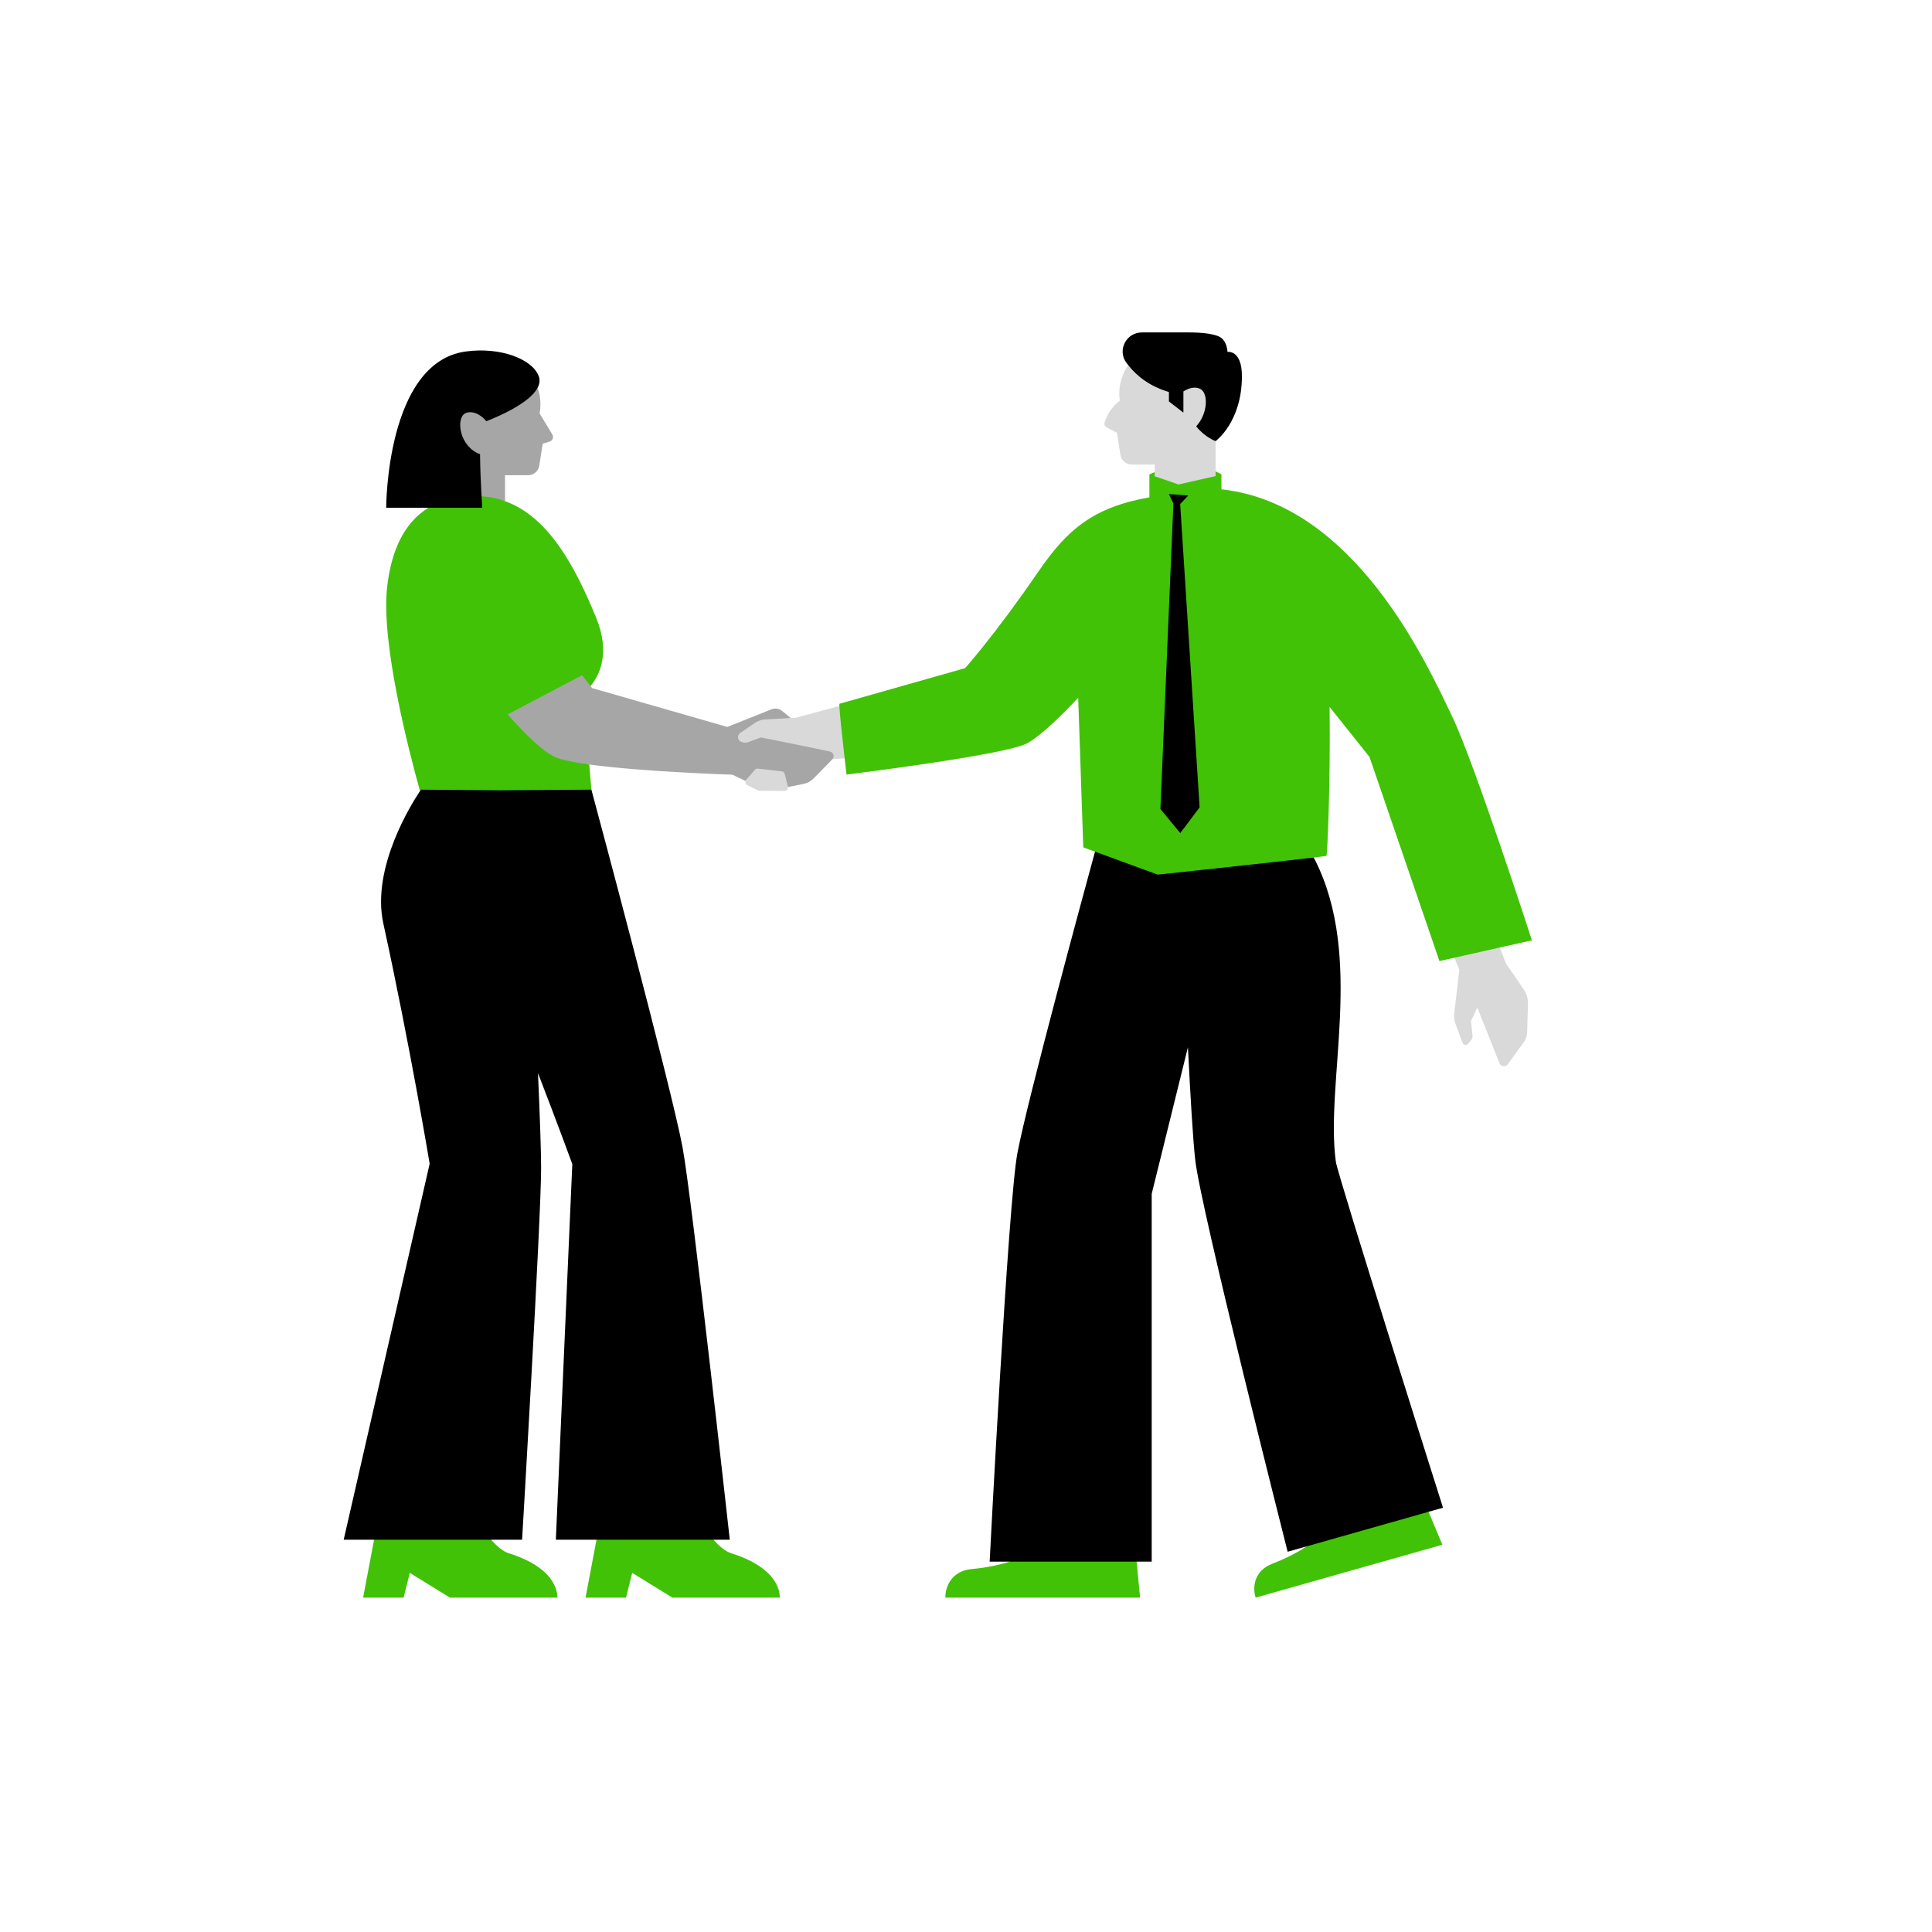 <svg version="1.0" preserveAspectRatio="xMidYMid meet" height="200" viewBox="0 0 150 150" zoomAndPan="magnify" width="200" xmlns:xlink="http://www.w3.org/1999/xlink" xmlns="http://www.w3.org/2000/svg"><defs><clipPath id="a172cee729"><path clip-rule="nonzero" d="M 26.684 25.801 L 118.934 25.801 L 118.934 124 L 26.684 124 Z M 26.684 25.801"></path></clipPath><clipPath id="04aea9dbb3"><path clip-rule="nonzero" d="M 28 36 L 118.934 36 L 118.934 124.051 L 28 124.051 Z M 28 36"></path></clipPath><clipPath id="1994271438"><path clip-rule="nonzero" d="M 29 38 L 112 38 L 112 124.051 L 29 124.051 Z M 29 38"></path></clipPath><clipPath id="0cb156b38c"><path clip-rule="nonzero" d="M 26.684 25.801 L 113 25.801 L 113 122 L 26.684 122 Z M 26.684 25.801"></path></clipPath></defs><g clip-path="url(#a172cee729)"><path fill-rule="nonzero" fill-opacity="1" d="M 118.328 76.863 C 118.539 77.188 118.645 77.562 118.633 77.945 L 118.566 80.168 C 118.559 80.434 118.469 80.695 118.309 80.914 L 117.062 82.629 C 116.891 82.863 116.523 82.816 116.418 82.547 L 114.699 78.238 L 114.203 79.273 L 114.324 80.363 C 114.344 80.531 114.289 80.699 114.172 80.824 L 113.969 81.047 C 113.844 81.184 113.617 81.141 113.555 80.969 L 112.996 79.469 C 112.914 79.238 112.879 78.996 112.898 78.758 L 113.301 75.297 L 112.914 74.359 L 113.012 74.336 L 112.977 74.246 L 111.824 74.504 L 106.414 58.723 L 103.129 54.602 L 103.133 54.887 C 103.199 60.445 102.984 65.766 102.902 66.363 C 102.812 66.379 102.574 66.41 101.965 66.484 L 101.789 66.504 L 101.898 66.641 C 101.945 66.703 101.988 66.766 102.02 66.828 C 104.488 71.75 104.074 77.527 103.707 82.625 C 103.508 85.402 103.32 88.02 103.617 90.211 C 103.754 91.227 111.281 115.012 111.91 116.992 L 110.777 117.312 L 111.852 119.867 L 97.555 123.918 C 97.367 123.246 97.434 122.035 98.816 121.5 C 99.84 121.105 100.746 120.645 101.516 120.137 L 101.434 119.961 L 100.043 120.355 C 99.594 118.578 93.293 93.668 92.895 90.039 C 92.738 88.633 92.547 85.695 92.328 81.305 L 92.137 81.289 L 89.32 92.676 L 89.32 121.148 L 88.141 121.148 L 88.41 123.941 L 73.5 123.941 C 73.52 123.234 73.941 122.062 75.43 121.922 C 76.523 121.82 77.531 121.625 78.422 121.34 L 78.391 121.148 L 76.941 121.148 C 77.039 119.277 78.395 93.195 79.09 89.535 C 79.871 85.406 84.242 69.328 85.109 66.145 L 85.133 66.059 L 84.203 65.719 L 83.801 53.941 L 83.641 54.113 C 81.887 55.965 80.523 57.18 79.695 57.625 C 78.105 58.477 66.98 59.883 65.812 60.027 C 65.789 59.84 65.738 59.41 65.676 58.863 L 65.664 58.77 L 65.57 58.777 C 65.57 58.777 65.57 58.777 65.566 58.777 C 65.57 58.809 65.574 58.844 65.578 58.875 C 65.176 58.902 64.855 58.926 64.641 58.938 C 64.664 58.906 64.684 58.871 64.695 58.836 C 64.676 58.836 64.652 58.84 64.633 58.84 L 64.59 58.844 L 64.559 58.879 L 64.547 58.895 L 63.09 60.379 C 62.891 60.578 62.645 60.711 62.367 60.766 L 61.156 61.008 L 61.172 61.066 C 61.176 61.082 61.176 61.094 61.176 61.105 C 61.195 61.266 61.07 61.414 60.898 61.41 L 58.98 61.395 C 58.938 61.395 58.898 61.387 58.859 61.367 L 58.027 60.965 C 57.895 60.902 57.844 60.758 57.883 60.633 C 57.895 60.602 57.91 60.57 57.93 60.543 L 57.926 60.543 C 57.543 60.367 57.207 60.207 56.934 60.07 C 56.902 60.055 56.859 60.047 56.84 60.047 C 56.762 60.043 49.871 59.82 45.766 59.258 L 45.645 59.242 L 45.82 61.328 C 45.887 61.574 52.043 84.5 52.898 89.105 C 53.59 92.836 56.344 117.582 56.551 119.445 L 55.18 119.445 L 55.324 119.609 C 55.84 120.195 56.324 120.559 56.762 120.695 C 60.168 121.766 60.43 123.531 60.441 123.941 L 52.23 123.941 L 49.023 121.965 L 48.527 123.941 L 45.578 123.941 L 46.434 119.445 L 43.258 119.445 L 44.531 90.363 L 44.523 90.348 C 44.516 90.316 43.449 87.387 41.859 83.285 L 41.672 83.324 C 41.832 87.039 41.914 89.508 41.914 90.668 C 41.914 94.469 40.543 117.777 40.441 119.445 L 37.91 119.445 L 38.055 119.609 C 38.57 120.195 39.055 120.559 39.492 120.695 C 42.898 121.766 43.16 123.531 43.172 123.941 L 34.961 123.941 L 31.75 121.965 L 31.258 123.941 L 28.309 123.941 L 29.164 119.445 L 26.809 119.445 L 33.461 90.355 L 33.457 90.336 C 33.441 90.242 31.887 80.938 29.855 71.684 C 28.91 67.367 32.051 62.422 32.691 61.477 L 32.719 61.438 L 32.703 61.395 C 31.777 58.066 29.676 49.871 30.152 45.605 C 30.48 42.637 31.547 40.586 33.316 39.504 L 33.617 39.32 L 30.086 39.32 C 30.105 38.215 30.445 28.195 36.145 27.391 C 36.539 27.336 36.938 27.309 37.332 27.309 C 39.477 27.309 41.332 28.125 41.738 29.254 C 41.832 29.512 41.805 29.777 41.652 30.066 L 41.633 30.102 L 41.648 30.145 C 41.789 30.551 41.863 30.973 41.863 31.395 C 41.863 31.617 41.84 31.84 41.797 32.078 L 41.789 32.117 L 42.793 33.777 C 42.84 33.852 42.848 33.941 42.816 34.027 C 42.785 34.109 42.719 34.172 42.633 34.195 L 42.051 34.375 L 41.77 36.141 C 41.711 36.523 41.387 36.797 41 36.797 L 39.109 36.797 L 39.109 38.98 L 39.176 39.004 C 42.629 40.25 44.66 44.254 46.195 48.008 C 47.316 50.75 46.414 52.441 45.773 53.207 L 45.723 53.266 L 45.906 53.508 L 56.398 56.52 C 56.422 56.523 56.445 56.527 56.465 56.527 C 56.488 56.527 56.508 56.527 56.527 56.52 L 59.938 55.164 C 60.023 55.129 60.113 55.113 60.203 55.113 C 60.367 55.113 60.531 55.168 60.656 55.273 L 61.25 55.754 L 61.395 55.746 L 61.773 55.727 C 62.863 55.43 64.016 55.121 65.168 54.816 C 65.168 54.848 65.172 54.883 65.172 54.918 C 65.18 54.918 65.188 54.914 65.191 54.914 L 65.27 54.895 L 65.266 54.812 C 65.266 54.77 65.262 54.738 65.262 54.719 L 74.984 51.961 L 75.004 51.938 C 75.027 51.914 77.363 49.301 80.695 44.441 C 82.832 41.324 84.828 39.488 89.254 38.711 L 89.336 38.695 L 89.336 36.895 L 89.652 36.762 L 89.652 36.066 L 87.863 36.066 C 87.43 36.066 87.059 35.754 86.992 35.328 L 86.719 33.602 L 85.914 33.176 C 85.777 33.102 85.711 32.945 85.758 32.797 C 85.879 32.414 86.195 31.676 86.941 31.105 C 86.918 30.93 86.898 30.75 86.898 30.566 C 86.898 29.742 87.156 28.98 87.594 28.348 C 87.613 28.375 87.637 28.402 87.66 28.43 C 87.664 28.422 87.668 28.414 87.676 28.406 L 87.715 28.344 L 87.672 28.289 C 87.617 28.223 87.57 28.156 87.52 28.09 C 87.215 27.664 87.172 27.133 87.414 26.664 C 87.656 26.191 88.121 25.906 88.656 25.906 L 92.258 25.906 C 93.281 25.906 93.973 25.988 94.504 26.176 C 95.18 26.41 95.199 27.312 95.199 27.324 L 95.203 27.438 L 95.316 27.418 C 95.32 27.418 95.34 27.414 95.371 27.414 C 95.594 27.414 96.324 27.547 96.324 29.211 C 96.324 32.676 94.344 34.156 94.324 34.168 L 94.281 34.199 L 94.281 34.207 C 94.344 34.234 94.379 34.25 94.379 34.25 L 94.379 36.703 L 94.734 36.887 L 94.734 38.082 L 94.82 38.09 C 104.793 39.168 110.379 50.887 112.48 55.297 L 112.68 55.719 C 114.289 59.074 118.395 71.664 118.809 72.934 L 116.309 73.496 L 116.344 73.59 L 116.441 73.566 L 116.93 74.82 C 116.93 74.82 117.98 76.328 118.328 76.863 Z M 118.328 76.863" fill="#d9d9d9"></path></g><path fill-rule="nonzero" fill-opacity="1" d="M 35.73 40.445 C 35.688 39.609 35.742 36.422 35.73 35.277 C 34.133 34.691 34.273 31.238 34.957 30.82 C 35.434 30.527 37.477 30.637 37.91 31.211 C 38.762 30.875 41.102 31.324 41.738 30.109 C 41.883 30.512 41.961 30.945 41.961 31.395 C 41.961 31.637 41.938 31.871 41.895 32.098 L 42.879 33.727 C 43.008 33.941 42.902 34.219 42.66 34.289 L 42.137 34.449 L 41.867 36.156 C 41.801 36.582 41.434 36.898 41 36.898 L 39.211 36.898 L 39.211 38.91 C 38.641 38.703 36.379 40.492 35.73 40.445 Z M 64.43 58.348 L 63.176 58.082 L 59.121 57.262 C 59.094 57.254 59.066 57.258 59.039 57.266 L 58.113 57.613 C 57.914 57.688 57.691 57.672 57.504 57.574 C 57.246 57.438 57.227 57.074 57.469 56.906 L 58.598 56.137 C 58.797 56 59.027 55.906 59.266 55.867 L 61.395 55.746 L 60.719 55.195 C 60.492 55.012 60.176 54.961 59.898 55.07 L 56.504 56.426 C 56.477 56.434 56.453 56.434 56.426 56.426 L 45.965 53.422 L 45.848 53.27 L 45.41 49.973 L 36.855 54.328 C 38.305 55.969 40.703 59.555 41.672 59.895 C 42.215 60.086 44.703 59.211 45.75 59.355 C 49.91 59.926 56.828 60.145 56.828 60.145 C 56.828 60.145 56.871 60.148 56.891 60.16 C 57.199 60.312 57.543 60.477 57.883 60.633 C 57.895 60.598 57.91 60.562 57.938 60.535 L 58.605 59.77 C 58.664 59.699 58.754 59.664 58.844 59.676 L 60.688 59.883 C 60.805 59.895 60.898 59.977 60.926 60.09 L 61.172 61.066 C 61.176 61.082 61.176 61.094 61.176 61.105 L 62.387 60.863 C 62.68 60.805 62.949 60.66 63.16 60.445 L 64.617 58.965 C 64.625 58.957 64.633 58.945 64.641 58.938 C 64.809 58.727 64.703 58.406 64.43 58.348 Z M 64.43 58.348" fill="#a6a6a6"></path><g clip-path="url(#04aea9dbb3)"><path fill-rule="nonzero" fill-opacity="1" d="M 43.266 124.039 L 34.934 124.039 L 31.816 122.117 L 31.336 124.039 L 28.191 124.039 L 29.043 119.543 L 34.488 115.363 L 38.129 119.543 C 38.578 120.051 39.055 120.457 39.523 120.602 C 43.516 121.855 43.266 124.039 43.266 124.039 Z M 56.793 120.602 C 56.324 120.457 55.848 120.051 55.398 119.543 L 51.66 116.148 L 46.312 119.543 L 45.461 124.039 L 48.605 124.039 L 49.086 122.117 L 52.203 124.039 L 60.539 124.039 C 60.539 124.039 60.785 121.855 56.793 120.602 Z M 112.77 55.68 C 110.781 51.523 105.191 39.113 94.832 37.992 L 94.832 36.828 L 94.379 36.594 L 94.379 36.961 L 91.504 37.613 L 89.652 36.977 L 89.652 36.656 L 89.238 36.828 L 89.238 38.613 C 84.848 39.387 82.836 41.145 80.613 44.387 C 77.246 49.293 74.93 51.875 74.93 51.875 L 65.172 54.641 C 65.164 54.648 65.164 54.715 65.168 54.82 C 65.191 55.43 65.422 57.504 65.578 58.875 C 65.66 59.605 65.723 60.137 65.723 60.137 C 65.723 60.137 78.035 58.625 79.742 57.711 C 80.777 57.156 82.398 55.57 83.711 54.18 L 84.105 65.789 L 85.016 66.121 L 90.094 73.715 C 90.094 73.715 98.902 66.949 101.977 66.582 C 102.598 66.508 102.977 66.457 102.988 66.445 C 103.059 66.344 103.301 60.777 103.23 54.887 L 106.328 58.77 L 111.758 74.617 L 112.914 74.359 L 116.441 73.566 L 118.938 73.008 C 118.938 73.008 114.477 59.238 112.77 55.68 Z M 112.77 55.68" fill="#41c207"></path></g><g clip-path="url(#1994271438)"><path fill-rule="nonzero" fill-opacity="1" d="M 45.195 52.422 L 39.414 55.465 C 40.863 57.105 42.316 58.516 43.285 58.855 C 43.828 59.047 44.703 59.211 45.75 59.355 L 45.918 61.32 C 45.918 61.316 45.918 61.309 45.918 61.309 L 39.199 69.168 L 32.688 61.309 C 32.688 61.309 32.656 61.348 32.609 61.418 C 31.707 58.18 29.574 49.895 30.055 45.594 C 30.363 42.816 31.344 40.594 33.266 39.422 L 34.469 38.531 L 37.387 38.527 C 38.035 38.57 38.641 38.703 39.211 38.91 C 42.617 40.141 44.676 44.031 46.289 47.969 C 47.422 50.738 46.523 52.461 45.848 53.27 Z M 110.914 117.375 L 104.094 112.219 L 101.461 120.055 C 100.777 120.504 99.902 120.973 98.781 121.406 C 97.395 121.945 97.227 123.188 97.477 123.996 L 97.488 124.039 L 111.984 119.934 Z M 84.027 116.605 L 78.391 121.246 C 77.602 121.496 76.625 121.711 75.418 121.824 C 73.93 121.965 73.398 123.133 73.398 123.996 L 73.398 124.039 L 88.516 124.039 L 88.25 121.246 Z M 84.027 116.605" fill="#41c207"></path></g><g clip-path="url(#0cb156b38c)"><path fill-rule="nonzero" fill-opacity="1" d="M 52.996 89.09 C 53.719 92.992 56.66 119.543 56.66 119.543 L 43.156 119.543 L 44.434 90.379 C 44.434 90.379 43.375 87.469 41.77 83.32 C 41.914 86.637 42.012 89.383 42.012 90.668 C 42.012 94.637 40.535 119.543 40.535 119.543 L 26.684 119.543 L 33.359 90.352 C 33.359 90.352 31.812 81.062 29.762 71.703 C 28.797 67.305 32.07 62.219 32.609 61.422 C 32.656 61.352 32.688 61.309 32.688 61.309 L 38.738 61.359 L 45.918 61.309 C 45.918 61.309 45.918 61.316 45.918 61.32 C 46.035 61.742 52.141 84.488 52.996 89.09 Z M 103.715 90.199 C 102.871 83.996 105.938 74.41 102.105 66.785 C 102.07 66.711 102.027 66.645 101.977 66.582 C 98.902 66.949 89.883 67.906 89.883 67.906 L 85.016 66.121 C 84.277 68.828 79.781 85.348 78.992 89.52 C 78.27 93.344 76.836 121.246 76.836 121.246 L 89.418 121.246 L 89.418 92.688 L 92.23 81.312 C 92.418 85.031 92.617 88.441 92.797 90.051 C 93.215 93.844 99.973 120.477 99.973 120.477 L 101.461 120.055 L 105.941 118.785 L 110.914 117.375 L 112.035 117.059 C 112.035 117.059 103.855 91.238 103.715 90.199 Z M 90.094 62.816 L 91.637 64.68 L 93.137 62.684 L 91.629 39.133 L 92.258 38.473 L 90.754 38.359 L 91.117 39.117 L 91.102 39.121 Z M 87.594 28.348 C 88.246 29.176 89.242 29.992 90.754 30.434 L 90.754 31.168 L 91.879 32.035 L 91.879 30.391 C 92.332 30.094 92.855 29.992 93.227 30.219 C 93.824 30.586 93.773 32.125 92.871 33.098 C 93.543 33.953 94.379 34.25 94.379 34.25 C 94.391 34.242 96.422 32.762 96.422 29.211 C 96.422 27.133 95.301 27.32 95.301 27.32 C 95.301 27.32 95.289 26.344 94.535 26.082 C 94.02 25.902 93.34 25.809 92.258 25.809 L 88.656 25.809 C 87.449 25.809 86.734 27.172 87.441 28.148 C 87.488 28.215 87.539 28.281 87.594 28.348 Z M 37.438 39.422 C 37.438 39.422 37.414 39.066 37.387 38.527 C 37.34 37.691 37.281 36.406 37.27 35.262 C 35.668 34.676 35.398 32.535 36.082 32.113 C 36.559 31.824 37.32 32.133 37.754 32.707 C 38.609 32.371 41.102 31.324 41.738 30.109 C 41.891 29.82 41.941 29.52 41.832 29.219 C 41.348 27.879 38.844 26.914 36.133 27.293 C 29.973 28.164 29.984 39.422 29.984 39.422 Z M 37.438 39.422" fill="#000000"></path></g></svg>
